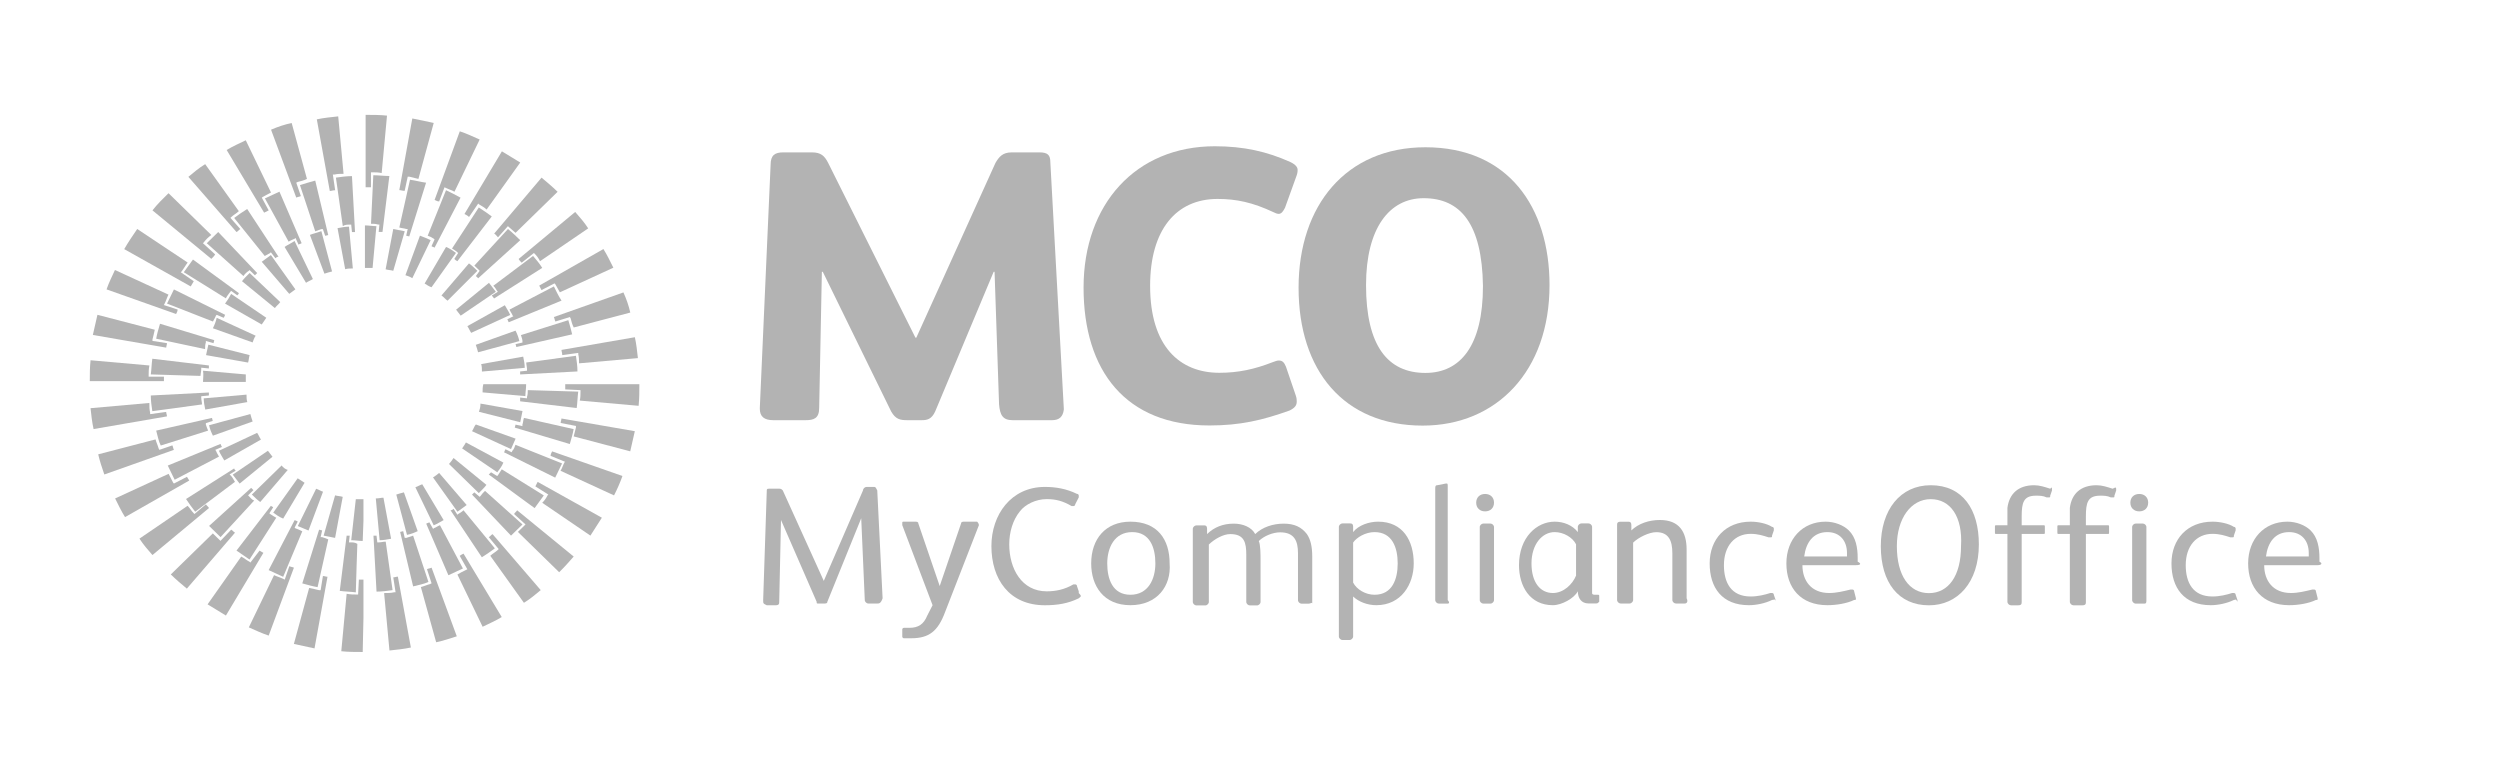 <svg width="195" height="60" viewBox="0 0 195 60" fill="none" xmlns="http://www.w3.org/2000/svg">
<path d="M14.101 21.237L14.161 21.178C14.34 20.945 14.459 20.713 14.638 20.48L10.703 17.861C10.345 18.385 9.988 18.909 9.689 19.432L14.877 22.342C14.936 22.226 15.055 22.051 15.115 21.935L14.101 21.237Z" fill="#B3B3B3"/>
<path d="M15.828 18.97L15.887 18.912C16.066 18.679 16.245 18.504 16.483 18.33L13.145 15.07C12.727 15.478 12.25 15.943 11.893 16.409L16.483 20.192C16.603 20.076 16.722 19.959 16.782 19.843L15.828 18.97Z" fill="#B3B3B3"/>
<path d="M28.35 48.177V45.209C28.231 45.209 28.112 45.209 27.992 45.209L27.933 46.373H27.814C27.575 46.373 27.337 46.373 27.038 46.315L26.621 50.796C27.158 50.855 27.754 50.855 28.291 50.855L28.35 48.177Z" fill="#B3B3B3"/>
<path d="M31.034 44.977C30.915 44.977 30.796 45.035 30.676 45.035L30.855 46.199H30.736C30.497 46.258 30.259 46.258 29.961 46.258L30.378 50.739C30.915 50.681 31.511 50.623 32.048 50.506L31.034 44.977Z" fill="#B3B3B3"/>
<path d="M25.009 46.035H24.889C24.651 45.977 24.412 45.919 24.114 45.86L22.922 50.226C23.459 50.342 23.995 50.458 24.532 50.575L25.545 44.987C25.426 44.987 25.307 44.929 25.188 44.929L25.009 46.035Z" fill="#B3B3B3"/>
<path d="M33.663 44.277C33.544 44.336 33.424 44.336 33.305 44.394L33.663 45.5L33.544 45.558C33.305 45.616 33.067 45.732 32.828 45.791L34.021 50.097C34.557 49.981 35.094 49.806 35.63 49.632L33.663 44.277Z" fill="#B3B3B3"/>
<path d="M22.21 45.21L22.091 45.152C21.853 45.036 21.614 44.977 21.376 44.861L19.408 48.935C19.945 49.168 20.422 49.401 20.958 49.575L22.926 44.279C22.807 44.221 22.687 44.221 22.568 44.163L22.21 45.21Z" fill="#B3B3B3"/>
<path d="M36.155 43.183C36.035 43.241 35.916 43.3 35.857 43.358L36.453 44.405L36.334 44.464C36.095 44.58 35.857 44.696 35.678 44.813L37.645 48.887C38.122 48.654 38.659 48.421 39.136 48.13L36.155 43.183Z" fill="#B3B3B3"/>
<path d="M19.53 43.88L19.471 43.822C19.232 43.705 19.053 43.531 18.815 43.414L16.191 47.139C16.668 47.43 17.145 47.721 17.622 48.012L20.544 43.123C20.424 43.065 20.365 43.007 20.246 42.949L19.53 43.88Z" fill="#B3B3B3"/>
<path d="M38.421 41.664C38.302 41.722 38.242 41.839 38.123 41.897L38.898 42.828L38.839 42.886C38.66 43.061 38.421 43.177 38.242 43.352L40.866 47.019C41.343 46.728 41.76 46.378 42.177 46.029L38.421 41.664Z" fill="#B3B3B3"/>
<path d="M17.198 42.188L17.138 42.13C16.959 41.955 16.78 41.781 16.601 41.606L13.322 44.807C13.74 45.215 14.157 45.564 14.574 45.913L18.331 41.548C18.211 41.489 18.152 41.373 18.032 41.315L17.198 42.188Z" fill="#B3B3B3"/>
<path d="M40.336 39.802C40.276 39.919 40.157 39.977 40.098 40.093L40.992 40.908L40.932 40.966C40.754 41.141 40.575 41.316 40.396 41.49L43.615 44.633C44.033 44.226 44.39 43.818 44.748 43.411L40.336 39.802Z" fill="#B3B3B3"/>
<path d="M15.17 40.092L15.11 40.034C14.931 39.859 14.812 39.627 14.633 39.452L10.877 42.013C11.175 42.478 11.533 42.886 11.89 43.293L16.302 39.627C16.243 39.51 16.124 39.452 16.064 39.335L15.17 40.092Z" fill="#B3B3B3"/>
<path d="M41.937 37.587C41.877 37.704 41.817 37.82 41.758 37.937L42.771 38.577L42.712 38.635C42.593 38.868 42.473 39.042 42.294 39.217L46.051 41.778C46.349 41.312 46.647 40.847 46.945 40.381L41.937 37.587Z" fill="#B3B3B3"/>
<path d="M13.569 37.715L13.51 37.656C13.39 37.424 13.271 37.191 13.152 36.958L8.979 38.879C9.217 39.344 9.455 39.868 9.754 40.334L14.762 37.482C14.702 37.365 14.643 37.307 14.583 37.191L13.569 37.715Z" fill="#B3B3B3"/>
<path d="M43.065 35.207C43.005 35.323 42.945 35.44 42.945 35.556L44.078 36.022L44.019 36.08C43.899 36.313 43.84 36.546 43.72 36.72L47.894 38.641C48.132 38.175 48.371 37.651 48.55 37.128L43.065 35.207Z" fill="#B3B3B3"/>
<path d="M12.43 35.089L12.37 34.973C12.311 34.74 12.191 34.507 12.132 34.274L7.66 35.438C7.779 35.962 7.958 36.486 8.137 37.01L13.563 35.089C13.503 34.973 13.503 34.856 13.443 34.74L12.43 35.089Z" fill="#B3B3B3"/>
<path d="M43.792 32.643C43.792 32.76 43.732 32.876 43.732 32.992L44.925 33.225V33.342C44.865 33.574 44.806 33.807 44.746 34.04L49.158 35.204C49.277 34.68 49.397 34.156 49.516 33.633L43.792 32.643Z" fill="#B3B3B3"/>
<path d="M11.711 32.303V32.187C11.651 31.954 11.651 31.721 11.651 31.43L7.061 31.838C7.12 32.361 7.18 32.943 7.299 33.467L13.023 32.478C13.023 32.361 12.963 32.245 12.963 32.129L11.711 32.303Z" fill="#B3B3B3"/>
<path d="M44.088 29.965C44.088 30.082 44.088 30.198 44.088 30.373L45.28 30.431V30.547C45.28 30.78 45.28 31.013 45.221 31.246L49.812 31.653C49.871 31.071 49.871 30.547 49.871 29.965H44.088Z" fill="#B3B3B3"/>
<path d="M11.595 29.38V29.264C11.595 29.031 11.595 28.798 11.654 28.507L7.064 28.1C7.004 28.623 7.004 29.205 7.004 29.729H12.787C12.787 29.613 12.787 29.497 12.787 29.38H11.595Z" fill="#B3B3B3"/>
<path d="M45.107 27.526V27.642C45.166 27.875 45.166 28.108 45.166 28.34L49.757 27.933C49.697 27.409 49.638 26.827 49.519 26.303L43.795 27.293C43.795 27.409 43.855 27.526 43.855 27.7L45.107 27.526Z" fill="#B3B3B3"/>
<path d="M11.893 26.592V26.475C11.952 26.242 12.012 26.01 12.072 25.719L7.6 24.555C7.481 25.078 7.361 25.602 7.242 26.126L12.966 27.116C12.966 26.999 13.025 26.883 13.025 26.766L11.893 26.592Z" fill="#B3B3B3"/>
<path d="M44.453 24.728L44.513 24.845C44.572 25.078 44.632 25.31 44.751 25.543L49.163 24.379C49.044 23.855 48.865 23.331 48.627 22.808L43.201 24.728C43.261 24.845 43.261 24.961 43.32 25.078L44.453 24.728Z" fill="#B3B3B3"/>
<path d="M12.782 23.795L12.842 23.678C12.961 23.445 13.021 23.213 13.14 22.98L8.966 21.059C8.728 21.583 8.489 22.049 8.311 22.572L13.736 24.493C13.796 24.377 13.855 24.26 13.855 24.144L12.782 23.795Z" fill="#B3B3B3"/>
<path d="M43.251 22.103L43.311 22.161C43.43 22.394 43.549 22.568 43.668 22.801L47.842 20.88C47.603 20.415 47.365 19.891 47.067 19.425L42.059 22.277C42.118 22.394 42.178 22.51 42.237 22.626L43.251 22.103Z" fill="#B3B3B3"/>
<path d="M41.646 19.733L41.705 19.791C41.884 19.966 42.003 20.141 42.123 20.374L45.879 17.813C45.581 17.347 45.223 16.94 44.865 16.532L40.453 20.199C40.513 20.315 40.632 20.432 40.692 20.49L41.646 19.733Z" fill="#B3B3B3"/>
<path d="M39.618 17.638L39.678 17.696C39.857 17.87 40.035 17.987 40.214 18.161L43.493 14.96C43.076 14.553 42.659 14.204 42.242 13.854L38.545 18.22C38.664 18.278 38.724 18.394 38.843 18.511L39.618 17.638Z" fill="#B3B3B3"/>
<path d="M17.973 16.995L18.032 16.936C18.211 16.762 18.45 16.645 18.628 16.471L16.005 12.804C15.528 13.095 15.111 13.444 14.693 13.794L18.45 18.101C18.569 18.042 18.628 17.926 18.748 17.868L17.973 16.995Z" fill="#B3B3B3"/>
<path d="M37.3 15.878L37.359 15.936C37.538 16.052 37.777 16.169 37.956 16.343L40.579 12.677C40.102 12.386 39.625 12.095 39.148 11.804L36.227 16.693C36.346 16.751 36.465 16.809 36.584 16.925L37.3 15.878Z" fill="#B3B3B3"/>
<path d="M20.422 15.424L20.482 15.366C20.72 15.249 20.899 15.133 21.138 15.017L19.17 10.942C18.693 11.175 18.157 11.408 17.68 11.699L20.601 16.588C20.72 16.53 20.84 16.472 20.959 16.413L20.422 15.424Z" fill="#B3B3B3"/>
<path d="M34.672 14.607L34.791 14.665C35.029 14.781 35.268 14.84 35.447 14.956L37.414 10.882C36.878 10.649 36.401 10.416 35.864 10.242L33.897 15.596C34.016 15.655 34.135 15.713 34.254 15.713L34.672 14.607Z" fill="#B3B3B3"/>
<path d="M23.108 14.248L23.227 14.19C23.466 14.132 23.704 14.074 23.943 13.957L22.75 9.592C22.214 9.709 21.677 9.883 21.141 10.116L23.108 15.412C23.227 15.354 23.347 15.354 23.466 15.296L23.108 14.248Z" fill="#B3B3B3"/>
<path d="M31.802 13.78H31.922C32.16 13.839 32.398 13.897 32.637 13.955L33.83 9.59C33.293 9.474 32.756 9.357 32.16 9.241L31.146 14.828C31.266 14.828 31.385 14.886 31.564 14.886L31.802 13.78Z" fill="#B3B3B3"/>
<path d="M25.963 13.616H26.082C26.321 13.558 26.559 13.558 26.798 13.558L26.38 9.077C25.844 9.135 25.247 9.193 24.711 9.309L25.724 14.897C25.844 14.897 25.963 14.839 26.142 14.839L25.963 13.616Z" fill="#B3B3B3"/>
<path d="M28.935 13.441H29.054C29.293 13.441 29.531 13.441 29.77 13.499L30.187 9.018C29.65 8.959 29.054 8.959 28.518 8.959V14.605C28.637 14.605 28.816 14.605 28.935 14.605V13.441Z" fill="#B3B3B3"/>
<path d="M27.337 42.305H27.217L27.277 41.781C27.217 41.781 27.098 41.781 27.038 41.781L26.502 46.088C26.919 46.146 27.337 46.146 27.754 46.205L27.814 44.167L27.873 42.422C27.694 42.305 27.515 42.305 27.337 42.305Z" fill="#B3B3B3"/>
<path d="M29.548 42.305H29.429L29.369 41.781C29.31 41.781 29.191 41.781 29.131 41.781L29.369 46.146C29.787 46.146 30.204 46.088 30.621 46.03L30.085 42.247C29.906 42.247 29.727 42.305 29.548 42.305Z" fill="#B3B3B3"/>
<path d="M25.128 41.897H25.009L25.128 41.373C25.069 41.373 24.949 41.315 24.89 41.315L23.578 45.505C23.995 45.622 24.413 45.738 24.771 45.797L25.605 42.072C25.486 42.013 25.307 41.955 25.128 41.897Z" fill="#B3B3B3"/>
<path d="M32.224 41.781C32.046 41.84 31.867 41.898 31.688 41.956H31.569L31.449 41.432C31.39 41.432 31.271 41.49 31.211 41.49L32.224 45.739C32.642 45.623 33.059 45.565 33.417 45.39L32.224 41.781Z" fill="#B3B3B3"/>
<path d="M23.042 41.209L22.982 41.15L23.221 40.685C23.161 40.627 23.102 40.627 22.982 40.568L20.955 44.468C21.313 44.642 21.73 44.817 22.088 44.992L23.578 41.441C23.34 41.325 23.221 41.267 23.042 41.209Z" fill="#B3B3B3"/>
<path d="M34.319 40.968C34.14 41.026 34.021 41.142 33.842 41.2L33.783 41.259L33.485 40.735C33.425 40.793 33.306 40.793 33.246 40.851L34.975 44.867C35.333 44.693 35.75 44.518 36.108 44.343L34.319 40.968Z" fill="#B3B3B3"/>
<path d="M21.071 40.093L21.011 40.035L21.309 39.569C21.25 39.511 21.19 39.511 21.13 39.453L18.447 42.945C18.805 43.178 19.103 43.41 19.461 43.643L21.548 40.384C21.428 40.326 21.25 40.209 21.071 40.093Z" fill="#B3B3B3"/>
<path d="M36.154 39.801C36.035 39.918 35.856 40.034 35.737 40.093L35.677 40.151L35.379 39.685C35.319 39.743 35.26 39.801 35.141 39.801L37.585 43.468C37.943 43.235 38.301 43.003 38.599 42.77L36.154 39.801Z" fill="#B3B3B3"/>
<path d="M19.409 38.694L19.349 38.636L19.767 38.228C19.707 38.17 19.647 38.112 19.588 38.054L16.309 41.022C16.607 41.313 16.905 41.604 17.203 41.895L19.826 39.043C19.647 38.985 19.528 38.81 19.409 38.694Z" fill="#B3B3B3"/>
<path d="M37.832 38.288C37.713 38.404 37.593 38.521 37.474 38.696L37.415 38.754L36.997 38.404C36.938 38.463 36.878 38.521 36.818 38.579L39.859 41.78C40.157 41.489 40.455 41.198 40.753 40.907L37.832 38.288Z" fill="#B3B3B3"/>
<path d="M17.968 37.061L17.908 37.003L18.385 36.712C18.326 36.654 18.266 36.595 18.266 36.537L14.51 38.923C14.748 39.273 14.987 39.622 15.225 39.913L18.326 37.585C18.206 37.352 18.087 37.177 17.968 37.061Z" fill="#B3B3B3"/>
<path d="M39.137 36.606C39.017 36.781 38.958 36.898 38.839 37.072L38.779 37.13L38.302 36.839C38.242 36.898 38.183 36.956 38.123 37.014L41.7 39.633C41.939 39.284 42.177 38.993 42.416 38.644L39.137 36.606Z" fill="#B3B3B3"/>
<path d="M16.842 35.15L16.782 35.092L17.319 34.859C17.259 34.801 17.259 34.742 17.2 34.626L13.086 36.314C13.265 36.663 13.444 37.071 13.623 37.42L17.081 35.615C17.021 35.499 16.902 35.324 16.842 35.15Z" fill="#B3B3B3"/>
<path d="M40.205 34.694C40.145 34.868 40.086 35.043 39.966 35.16L39.907 35.276L39.43 35.043C39.37 35.101 39.37 35.218 39.31 35.276L43.305 37.255C43.484 36.906 43.663 36.498 43.842 36.149L40.205 34.694Z" fill="#B3B3B3"/>
<path d="M16.057 33.121V33.005L16.594 32.83C16.594 32.772 16.534 32.655 16.534 32.597L12.182 33.587C12.301 33.994 12.361 34.401 12.539 34.751L16.236 33.587C16.176 33.47 16.117 33.296 16.057 33.121Z" fill="#B3B3B3"/>
<path d="M40.868 32.597C40.808 32.772 40.808 32.946 40.749 33.121V33.237L40.212 33.121C40.212 33.179 40.152 33.296 40.152 33.354L44.445 34.634C44.564 34.227 44.684 33.819 44.743 33.47L40.868 32.597Z" fill="#B3B3B3"/>
<path d="M15.697 31.022V30.906L16.293 30.848C16.293 30.789 16.293 30.673 16.293 30.615L11.762 30.848C11.762 31.255 11.821 31.662 11.881 32.07L15.756 31.546C15.756 31.371 15.697 31.197 15.697 31.022Z" fill="#B3B3B3"/>
<path d="M41.166 30.429C41.166 30.604 41.166 30.778 41.107 30.953V31.069L40.57 31.011C40.57 31.128 40.57 31.186 40.57 31.302L44.982 31.826C45.042 31.419 45.042 31.011 45.102 30.546L41.166 30.429Z" fill="#B3B3B3"/>
<path d="M15.697 28.797V28.681L16.293 28.739C16.293 28.681 16.293 28.564 16.293 28.506L11.881 27.982C11.821 28.39 11.821 28.797 11.762 29.205L15.637 29.321C15.637 29.205 15.697 28.972 15.697 28.797Z" fill="#B3B3B3"/>
<path d="M44.923 27.75L41.047 28.274C41.047 28.449 41.107 28.623 41.107 28.798V28.915L40.57 28.973C40.57 29.031 40.57 29.147 40.57 29.206L45.042 28.973C45.042 28.565 44.982 28.158 44.923 27.75Z" fill="#B3B3B3"/>
<path d="M16.057 26.709V26.592L16.653 26.767C16.653 26.709 16.713 26.592 16.713 26.534L12.48 25.253C12.361 25.661 12.241 26.068 12.182 26.418L15.997 27.232C15.997 27.058 15.997 26.883 16.057 26.709Z" fill="#B3B3B3"/>
<path d="M44.329 24.973L40.632 26.137C40.692 26.312 40.751 26.486 40.751 26.603V26.719L40.215 26.836C40.215 26.894 40.275 27.01 40.275 27.068L44.627 26.079C44.567 25.788 44.448 25.381 44.329 24.973Z" fill="#B3B3B3"/>
<path d="M16.845 24.613L16.905 24.555L17.441 24.787C17.501 24.729 17.501 24.671 17.561 24.555L13.566 22.576C13.387 22.925 13.208 23.332 13.029 23.681L16.607 25.078C16.666 24.962 16.785 24.787 16.845 24.613Z" fill="#B3B3B3"/>
<path d="M43.203 22.341L39.745 24.146C39.805 24.32 39.924 24.437 39.984 24.611L40.043 24.669L39.566 24.902C39.626 24.96 39.626 25.077 39.686 25.135L43.8 23.447C43.561 23.098 43.382 22.691 43.203 22.341Z" fill="#B3B3B3"/>
<path d="M17.973 22.746L18.032 22.688L18.509 23.037C18.569 22.979 18.629 22.921 18.629 22.863L15.051 20.244C14.813 20.593 14.574 20.884 14.336 21.233L17.615 23.27C17.734 23.037 17.854 22.921 17.973 22.746Z" fill="#B3B3B3"/>
<path d="M41.579 19.963L38.479 22.291C38.598 22.408 38.717 22.582 38.777 22.699L38.836 22.757L38.359 23.048C38.419 23.106 38.479 23.223 38.538 23.281L42.294 20.895C42.115 20.604 41.877 20.313 41.579 19.963Z" fill="#B3B3B3"/>
<path d="M19.406 21.124L19.466 21.066L19.883 21.473C19.943 21.415 20.002 21.357 20.062 21.299L17.021 18.098C16.723 18.389 16.425 18.68 16.127 18.971L18.989 21.532C19.108 21.357 19.227 21.241 19.406 21.124Z" fill="#B3B3B3"/>
<path d="M39.623 17.863L37 20.715C37.119 20.832 37.239 20.948 37.358 21.064L37.417 21.123L37.119 21.53C37.179 21.588 37.239 21.646 37.298 21.705L40.577 18.736C40.279 18.445 39.981 18.154 39.623 17.863Z" fill="#B3B3B3"/>
<path d="M21.068 19.735L21.128 19.677L21.485 20.143C21.545 20.084 21.604 20.026 21.724 20.026L19.279 16.301C18.922 16.534 18.564 16.767 18.266 17L20.651 19.968C20.77 19.91 20.949 19.793 21.068 19.735Z" fill="#B3B3B3"/>
<path d="M37.345 16.184L35.258 19.385C35.437 19.502 35.556 19.56 35.675 19.676L35.735 19.734L35.437 20.2C35.496 20.258 35.556 20.316 35.675 20.375L38.358 16.883C38.06 16.65 37.702 16.417 37.345 16.184Z" fill="#B3B3B3"/>
<path d="M37.111 26.896C37.171 27.07 37.231 27.245 37.29 27.478L40.51 26.605C40.45 26.314 40.331 26.023 40.212 25.79L37.111 26.896Z" fill="#B3B3B3"/>
<path d="M36.455 25.438C36.574 25.612 36.634 25.787 36.753 25.962L39.794 24.565C39.675 24.274 39.496 24.041 39.377 23.808L36.455 25.438Z" fill="#B3B3B3"/>
<path d="M35.576 24.155C35.695 24.33 35.815 24.446 35.934 24.621L38.676 22.759C38.498 22.526 38.319 22.293 38.14 22.06L35.576 24.155Z" fill="#B3B3B3"/>
<path d="M22.989 18.617L23.049 18.559L23.287 19.082C23.347 19.024 23.466 19.024 23.526 18.966L21.797 14.95C21.439 15.125 21.022 15.299 20.664 15.474L22.512 18.85C22.691 18.733 22.87 18.675 22.989 18.617Z" fill="#B3B3B3"/>
<path d="M34.79 14.836L33.359 18.387C33.538 18.445 33.657 18.503 33.836 18.62L33.896 18.678L33.657 19.202C33.717 19.26 33.836 19.26 33.896 19.318L35.923 15.418C35.506 15.186 35.148 15.011 34.79 14.836Z" fill="#B3B3B3"/>
<path d="M25.066 17.87H25.185L25.364 18.393C25.424 18.393 25.543 18.335 25.602 18.335L24.589 14.086C24.172 14.203 23.754 14.319 23.396 14.436L24.589 18.044C24.768 17.986 24.887 17.928 25.066 17.87Z" fill="#B3B3B3"/>
<path d="M31.981 14.019L31.146 17.744C31.325 17.802 31.504 17.802 31.683 17.86H31.802L31.683 18.384C31.743 18.384 31.862 18.442 31.922 18.442L33.233 14.251C32.816 14.193 32.398 14.077 31.981 14.019Z" fill="#B3B3B3"/>
<path d="M27.274 17.52H27.394L27.453 18.102C27.513 18.102 27.632 18.102 27.692 18.102L27.453 13.737C27.036 13.737 26.619 13.796 26.201 13.854L26.738 17.637C26.917 17.52 27.096 17.52 27.274 17.52Z" fill="#B3B3B3"/>
<path d="M29.118 13.669L28.939 17.453C29.118 17.453 29.297 17.453 29.476 17.511H29.595L29.536 18.093C29.655 18.093 29.715 18.093 29.834 18.093L30.37 13.728C29.953 13.728 29.536 13.669 29.118 13.669Z" fill="#B3B3B3"/>
<path d="M33.775 37.238L35.683 39.915C35.922 39.741 36.16 39.566 36.399 39.391L34.252 36.889C34.133 37.005 33.954 37.121 33.775 37.238Z" fill="#B3B3B3"/>
<path d="M35.02 36.191L37.345 38.461C37.583 38.228 37.762 38.053 37.941 37.82L35.377 35.725C35.258 35.9 35.139 36.074 35.02 36.191Z" fill="#B3B3B3"/>
<path d="M36.045 34.977L38.788 36.839C38.966 36.606 39.145 36.374 39.264 36.083L36.343 34.511C36.283 34.628 36.164 34.802 36.045 34.977Z" fill="#B3B3B3"/>
<path d="M36.818 33.633L39.859 35.03C39.978 34.739 40.097 34.506 40.217 34.215L37.117 33.109C36.997 33.226 36.938 33.459 36.818 33.633Z" fill="#B3B3B3"/>
<path d="M37.357 32.12L40.577 32.934C40.637 32.644 40.696 32.352 40.756 32.062L37.477 31.48C37.477 31.77 37.417 31.945 37.357 32.12Z" fill="#B3B3B3"/>
<path d="M37.641 30.606L40.979 30.897C40.979 30.606 41.039 30.314 41.039 29.965H37.7C37.641 30.198 37.641 30.373 37.641 30.606Z" fill="#B3B3B3"/>
<path d="M37.531 28.399C37.591 28.574 37.591 28.807 37.591 28.981L40.93 28.69C40.93 28.399 40.87 28.108 40.81 27.817L37.531 28.399Z" fill="#B3B3B3"/>
<path d="M32.398 38.006L33.829 40.974C34.127 40.858 34.366 40.684 34.604 40.567L32.935 37.773C32.756 37.832 32.577 37.948 32.398 38.006Z" fill="#B3B3B3"/>
<path d="M30.91 38.577L31.745 41.72C32.043 41.662 32.341 41.546 32.58 41.429L31.506 38.403C31.268 38.461 31.089 38.519 30.91 38.577Z" fill="#B3B3B3"/>
<path d="M28.35 40.625V38.937C28.172 38.937 27.933 38.937 27.754 38.937L27.396 42.138C27.695 42.138 27.993 42.196 28.291 42.196L28.35 40.625Z" fill="#B3B3B3"/>
<path d="M29.312 38.878L29.611 42.137C29.909 42.137 30.207 42.079 30.505 42.021L29.909 38.82C29.73 38.82 29.551 38.878 29.312 38.878Z" fill="#B3B3B3"/>
<path d="M23.229 41.032C23.527 41.148 23.765 41.264 24.063 41.381L25.196 38.354C25.017 38.296 24.838 38.18 24.659 38.122L23.229 41.032Z" fill="#B3B3B3"/>
<path d="M21.312 39.984C21.551 40.159 21.79 40.334 22.088 40.45L23.757 37.656C23.578 37.54 23.399 37.423 23.22 37.307L21.312 39.984Z" fill="#B3B3B3"/>
<path d="M25.242 41.78C25.54 41.838 25.838 41.897 26.137 41.955L26.733 38.754C26.554 38.695 26.315 38.695 26.137 38.637L25.242 41.78Z" fill="#B3B3B3"/>
<path d="M21.968 36.305L19.643 38.575C19.881 38.808 20.06 38.983 20.298 39.157L22.445 36.654C22.266 36.596 22.087 36.48 21.968 36.305Z" fill="#B3B3B3"/>
<path d="M18.154 37.023C18.333 37.255 18.512 37.488 18.691 37.721L21.255 35.626C21.135 35.451 21.016 35.335 20.897 35.16L18.154 37.023Z" fill="#B3B3B3"/>
<path d="M17.076 35.159C17.195 35.45 17.374 35.683 17.494 35.916L20.355 34.286C20.236 34.111 20.177 33.937 20.057 33.762L17.076 35.159Z" fill="#B3B3B3"/>
<path d="M16.309 33.167C16.368 33.458 16.488 33.749 16.607 33.982L19.707 32.876C19.647 32.701 19.588 32.527 19.528 32.294L16.309 33.167Z" fill="#B3B3B3"/>
<path d="M15.891 31.072C15.891 31.363 15.95 31.654 16.01 31.945L19.289 31.363C19.229 31.188 19.229 30.955 19.229 30.781L15.891 31.072Z" fill="#B3B3B3"/>
<path d="M16.072 27.699L19.351 28.281C19.411 28.107 19.411 27.874 19.471 27.699L16.251 26.884C16.192 27.117 16.132 27.408 16.072 27.699Z" fill="#B3B3B3"/>
<path d="M17.553 23.681L20.415 25.311C20.534 25.137 20.653 24.962 20.772 24.787L18.03 22.925C17.91 23.158 17.732 23.449 17.553 23.681Z" fill="#B3B3B3"/>
<path d="M15.834 29.789H19.173C19.173 29.614 19.173 29.381 19.173 29.206L15.834 28.916C15.894 29.206 15.834 29.497 15.834 29.789Z" fill="#B3B3B3"/>
<path d="M16.604 25.604L19.704 26.71C19.764 26.535 19.823 26.36 19.942 26.186L16.902 24.789C16.842 25.08 16.723 25.371 16.604 25.604Z" fill="#B3B3B3"/>
<path d="M18.877 21.934L21.441 24.029C21.56 23.854 21.739 23.738 21.858 23.563L19.473 21.294C19.235 21.526 19.056 21.701 18.877 21.934Z" fill="#B3B3B3"/>
<path d="M20.416 20.418L22.562 22.921C22.741 22.804 22.86 22.688 23.039 22.571L21.131 19.894C20.893 20.069 20.654 20.243 20.416 20.418Z" fill="#B3B3B3"/>
<path d="M34.434 23.046C34.612 23.163 34.732 23.337 34.911 23.454L37.236 21.125C36.997 20.893 36.819 20.718 36.58 20.544L34.434 23.046Z" fill="#B3B3B3"/>
<path d="M33.121 22.115C33.3 22.231 33.479 22.347 33.658 22.406L35.566 19.728C35.327 19.554 35.089 19.379 34.791 19.263L33.121 22.115Z" fill="#B3B3B3"/>
<path d="M31.623 21.466C31.802 21.524 31.981 21.582 32.16 21.699L33.591 18.731C33.352 18.614 33.054 18.498 32.756 18.381L31.623 21.466Z" fill="#B3B3B3"/>
<path d="M30.078 21.006C30.257 21.064 30.495 21.064 30.674 21.123L31.569 18.038C31.271 17.98 30.972 17.922 30.674 17.863L30.078 21.006Z" fill="#B3B3B3"/>
<path d="M26.328 17.797L26.924 20.998C27.103 20.94 27.342 20.94 27.521 20.94L27.222 17.681C26.924 17.681 26.626 17.739 26.328 17.797Z" fill="#B3B3B3"/>
<path d="M28.465 20.899C28.644 20.899 28.882 20.899 29.061 20.899L29.359 17.64C29.061 17.64 28.763 17.582 28.465 17.582V20.899Z" fill="#B3B3B3"/>
<path d="M22.199 19.262L23.869 22.056C24.047 21.939 24.226 21.881 24.405 21.765L22.974 18.796C22.736 18.971 22.438 19.087 22.199 19.262Z" fill="#B3B3B3"/>
<path d="M24.172 18.321L25.305 21.347C25.483 21.289 25.662 21.231 25.901 21.173L25.066 18.03C24.768 18.146 24.47 18.204 24.172 18.321Z" fill="#B3B3B3"/>
<path d="M82.066 32.774H78.979C78.208 32.774 77.997 32.363 77.927 31.542L77.576 21.2H77.506L72.946 32.09C72.665 32.706 72.315 32.774 71.894 32.774H70.771C70.21 32.774 69.859 32.706 69.508 32.09L64.177 21.2H64.106L63.896 31.816C63.896 32.637 63.475 32.774 62.844 32.774H60.318C59.616 32.774 59.266 32.5 59.266 31.884V31.816L60.108 12.845C60.108 12.092 60.458 11.886 61.09 11.886H63.335C64.036 11.886 64.317 12.16 64.597 12.708L71.403 26.337H71.473L77.646 12.708C77.927 12.229 78.208 11.886 78.909 11.886H81.084C81.716 11.886 81.926 12.092 81.926 12.64L82.978 31.884V31.953C82.908 32.5 82.627 32.774 82.066 32.774Z" fill="#B3B3B3"/>
<path d="M101.145 13.668L100.232 16.202C100.092 16.476 99.952 16.682 99.741 16.682C99.601 16.682 99.461 16.613 99.32 16.545C97.707 15.791 96.444 15.517 94.971 15.517C91.744 15.517 89.709 17.914 89.709 22.297C89.709 27.023 92.024 29.078 95.111 29.078C96.584 29.078 97.847 28.803 99.25 28.256C99.461 28.187 99.601 28.119 99.741 28.119C100.022 28.119 100.162 28.256 100.303 28.598L101.074 30.858C101.145 31.064 101.145 31.201 101.145 31.337C101.145 31.611 101.004 31.817 100.583 32.022C98.479 32.776 96.725 33.187 94.339 33.187C87.815 33.187 84.518 28.941 84.518 22.434C84.518 15.928 88.587 11.408 94.76 11.408C97.005 11.408 98.829 11.819 100.653 12.641C101.074 12.846 101.215 13.052 101.215 13.257C101.215 13.326 101.215 13.463 101.145 13.668Z" fill="#B3B3B3"/>
<path d="M110.971 33.197C104.797 33.197 101.289 28.882 101.289 22.445C101.289 16.007 105.007 11.487 111.181 11.487C117.635 11.487 120.863 16.144 120.863 22.239C120.863 28.951 116.723 33.197 110.971 33.197ZM111.041 15.459C108.375 15.459 106.551 17.788 106.551 22.239C106.551 26.965 108.234 29.088 111.181 29.088C113.917 29.088 115.671 26.965 115.671 22.308C115.601 17.445 113.917 15.459 111.041 15.459Z" fill="#B3B3B3"/>
<path d="M68.426 47.075H67.731C67.592 47.075 67.453 46.939 67.453 46.803L67.175 40.424L64.533 46.939C64.533 47.075 64.394 47.075 64.255 47.075H63.838C63.699 47.075 63.699 47.075 63.699 46.939L60.918 40.559L60.779 46.939C60.779 47.075 60.779 47.21 60.501 47.21H59.805C59.527 47.075 59.527 47.075 59.527 46.803L59.805 38.388C59.805 38.116 59.805 38.116 60.084 38.116H60.64C60.918 38.116 60.918 38.116 61.057 38.252L64.255 45.31L67.314 38.252C67.314 38.116 67.453 37.98 67.592 37.98H68.148C68.287 37.98 68.287 37.98 68.426 38.252L68.843 46.667C68.704 47.075 68.565 47.075 68.426 47.075Z" fill="#B3B3B3"/>
<path d="M76.356 40.961L73.714 47.748C73.158 49.241 72.463 49.784 71.072 49.784C70.933 49.784 70.655 49.784 70.516 49.784C70.377 49.784 70.377 49.648 70.377 49.648V49.105C70.377 48.97 70.516 48.97 70.516 48.97C70.655 48.97 70.794 48.97 70.933 48.97C71.628 48.97 72.046 48.698 72.324 48.02L72.741 47.205L70.377 40.961C70.377 40.961 70.377 40.961 70.377 40.826C70.377 40.69 70.377 40.69 70.516 40.69H71.35C71.489 40.69 71.628 40.69 71.628 40.826L73.297 45.712L74.965 40.826C74.965 40.69 75.104 40.69 75.243 40.69H76.217C76.217 40.69 76.356 40.826 76.356 40.961Z" fill="#B3B3B3"/>
<path d="M84.143 46.667C83.309 47.075 82.475 47.21 81.501 47.21C78.721 47.21 77.33 45.174 77.33 42.595C77.33 40.152 78.86 37.98 81.501 37.98C82.336 37.98 83.17 38.116 84.004 38.523C84.143 38.523 84.143 38.659 84.143 38.659V38.795L83.865 39.338C83.865 39.474 83.726 39.474 83.726 39.474H83.587C82.892 39.066 82.336 38.931 81.64 38.931C80.806 38.931 79.972 39.338 79.555 39.881C78.999 40.559 78.721 41.51 78.721 42.46C78.721 44.36 79.694 46.124 81.64 46.124C82.336 46.124 83.031 45.989 83.726 45.581H83.865C83.865 45.581 84.004 45.581 84.004 45.717L84.143 46.124V46.26C84.421 46.532 84.282 46.532 84.143 46.667Z" fill="#B3B3B3"/>
<path d="M88.172 47.205C86.087 47.205 85.113 45.712 85.113 43.947C85.113 42.047 86.226 40.69 88.172 40.69C90.258 40.69 91.231 42.047 91.231 43.947C91.37 45.712 90.258 47.205 88.172 47.205ZM88.311 41.504C86.921 41.504 86.365 42.726 86.365 43.947C86.365 45.169 86.782 46.391 88.172 46.391C89.563 46.391 90.119 45.169 90.119 43.947C90.119 42.726 89.702 41.504 88.311 41.504Z" fill="#B3B3B3"/>
<path d="M102.077 47.087H101.521C101.382 47.087 101.243 46.952 101.243 46.816V43.151C101.243 42.201 100.965 41.522 99.852 41.522C99.296 41.522 98.601 41.794 98.184 42.201C98.323 42.472 98.323 43.287 98.323 43.694V46.952C98.323 47.087 98.184 47.223 98.045 47.223H97.489C97.349 47.223 97.21 47.087 97.21 46.952V43.287C97.21 42.337 97.071 41.658 95.959 41.658C95.403 41.658 94.708 42.065 94.29 42.472V46.952C94.29 47.087 94.151 47.223 94.012 47.223H93.317C93.178 47.223 93.039 47.087 93.039 46.952V41.251C93.039 41.115 93.178 40.98 93.317 40.98H93.873C94.012 40.98 94.151 40.98 94.151 41.251V41.658C94.708 41.115 95.403 40.844 96.237 40.844C96.932 40.844 97.627 41.115 97.906 41.658C98.462 41.115 99.296 40.844 100.13 40.844C100.965 40.844 101.521 41.115 101.938 41.658C102.216 42.065 102.355 42.608 102.355 43.423V47.087C102.355 46.952 102.216 47.087 102.077 47.087Z" fill="#B3B3B3"/>
<path d="M107.352 47.205C106.656 47.205 105.961 46.934 105.544 46.526V49.648C105.544 49.784 105.405 49.92 105.266 49.92H104.71C104.571 49.92 104.432 49.784 104.432 49.648V41.097C104.432 40.961 104.571 40.826 104.71 40.826H105.266C105.405 40.826 105.544 40.826 105.544 41.097V41.504C105.961 40.961 106.795 40.69 107.491 40.69C109.437 40.69 110.271 42.183 110.271 43.947C110.271 45.576 109.298 47.205 107.352 47.205ZM107.213 41.504C106.517 41.504 105.822 41.911 105.544 42.319V45.441C105.822 45.983 106.517 46.391 107.213 46.391C108.603 46.391 109.02 45.169 109.02 43.947C109.02 42.726 108.603 41.504 107.213 41.504Z" fill="#B3B3B3"/>
<path d="M112.923 47.08H112.227C112.088 47.08 111.949 46.944 111.949 46.809V38.122C111.949 37.986 111.949 37.85 112.088 37.85L112.783 37.714C112.923 37.714 112.923 37.714 112.923 37.986V46.809C113.062 46.944 113.062 47.08 112.923 47.08Z" fill="#B3B3B3"/>
<path d="M115.838 39.887C115.421 39.887 115.143 39.615 115.143 39.208C115.143 38.801 115.421 38.529 115.838 38.529C116.255 38.529 116.533 38.801 116.533 39.208C116.533 39.615 116.255 39.887 115.838 39.887ZM116.255 47.081H115.699C115.56 47.081 115.421 46.945 115.421 46.809V41.108C115.421 40.972 115.56 40.837 115.699 40.837H116.255C116.394 40.837 116.533 40.972 116.533 41.108V46.809C116.533 46.945 116.394 47.081 116.255 47.081Z" fill="#B3B3B3"/>
<path d="M124.461 47.069H123.905C123.349 47.069 123.071 46.662 123.071 46.119C122.793 46.662 121.819 47.205 121.124 47.205C119.317 47.205 118.482 45.712 118.482 44.083C118.482 41.911 119.873 40.69 121.263 40.69C121.959 40.69 122.654 40.961 123.071 41.504V41.097C123.071 40.961 123.21 40.826 123.349 40.826H123.905C124.044 40.826 124.183 40.961 124.183 41.097V45.712C124.183 45.983 124.183 46.255 124.183 46.255C124.183 46.391 124.322 46.391 124.461 46.391H124.6C124.739 46.391 124.739 46.391 124.739 46.526V46.934C124.6 47.069 124.6 47.069 124.461 47.069ZM122.932 42.455C122.654 41.911 121.959 41.504 121.263 41.504C120.29 41.504 119.456 42.455 119.456 43.947C119.456 45.441 120.151 46.255 121.124 46.255C121.959 46.255 122.654 45.576 122.932 44.898V42.455Z" fill="#B3B3B3"/>
<path d="M131.416 47.074H130.721C130.582 47.074 130.443 46.938 130.443 46.802V43.138C130.443 42.187 130.165 41.509 129.192 41.509C128.636 41.509 127.801 41.916 127.384 42.323V46.802C127.384 46.938 127.245 47.074 127.106 47.074H126.411C126.272 47.074 126.133 46.938 126.133 46.802V40.966C126.133 40.83 126.133 40.694 126.411 40.694H126.967C127.106 40.694 127.245 40.694 127.245 40.966V41.373C127.801 40.83 128.636 40.559 129.47 40.559C130.999 40.559 131.556 41.509 131.556 42.866V46.667C131.695 46.938 131.556 47.074 131.416 47.074Z" fill="#B3B3B3"/>
<path d="M138.22 46.798C137.664 47.069 136.969 47.205 136.412 47.205C134.327 47.205 133.354 45.848 133.354 43.947C133.354 42.047 134.605 40.69 136.552 40.69C137.108 40.69 137.803 40.826 138.22 41.097C138.359 41.097 138.359 41.233 138.359 41.233C138.359 41.233 138.359 41.233 138.359 41.369L138.22 41.776C138.22 41.911 138.22 41.911 138.081 41.911H137.942C137.525 41.776 137.108 41.64 136.552 41.64C135.3 41.64 134.466 42.59 134.466 44.083C134.466 45.441 135.022 46.526 136.552 46.526C137.108 46.526 137.664 46.391 138.081 46.255H138.22C138.22 46.255 138.359 46.255 138.359 46.391L138.498 46.798V46.934C138.498 46.662 138.359 46.798 138.22 46.798Z" fill="#B3B3B3"/>
<path d="M144.761 44.083H140.589C140.589 45.305 141.285 46.255 142.675 46.255C143.231 46.255 143.787 46.119 144.343 45.983H144.483C144.483 45.983 144.622 45.983 144.622 46.119L144.761 46.662C144.761 46.798 144.761 46.798 144.622 46.798C144.065 47.069 143.231 47.205 142.536 47.205C140.45 47.205 139.338 45.848 139.338 43.947C139.338 42.047 140.589 40.69 142.397 40.69C143.092 40.69 143.787 40.961 144.204 41.369C144.761 41.911 144.9 42.726 144.9 43.54V43.812C145.178 43.947 145.178 44.083 144.761 44.083ZM144.065 43.133C144.065 42.183 143.509 41.504 142.536 41.504C141.424 41.504 140.867 42.319 140.728 43.405H144.065V43.133Z" fill="#B3B3B3"/>
<path d="M150.457 47.214C148.094 47.214 146.703 45.449 146.703 42.599C146.703 39.748 148.233 37.848 150.596 37.848C153.099 37.848 154.351 39.748 154.351 42.463C154.351 45.449 152.682 47.214 150.457 47.214ZM150.596 38.934C149.067 38.934 147.955 40.427 147.955 42.599C147.955 44.906 148.928 46.264 150.457 46.264C151.987 46.264 152.96 44.906 152.96 42.599C153.099 40.291 152.126 38.934 150.596 38.934Z" fill="#B3B3B3"/>
<path d="M160.055 38.255L159.916 38.663C159.916 38.798 159.916 38.798 159.777 38.798H159.638C159.36 38.663 159.082 38.663 158.803 38.663C157.83 38.663 157.691 39.206 157.691 40.291V40.97H159.36C159.499 40.97 159.499 40.97 159.499 41.106V41.513C159.499 41.649 159.499 41.649 159.36 41.649H157.691V46.942C157.691 47.078 157.691 47.214 157.413 47.214H156.857C156.718 47.214 156.579 47.078 156.579 46.942V41.649H155.744C155.605 41.649 155.605 41.649 155.605 41.513V41.106C155.605 40.97 155.605 40.97 155.744 40.97H156.579V40.699C156.579 40.291 156.579 39.884 156.579 39.613C156.718 38.527 157.413 37.848 158.664 37.848C159.082 37.848 159.499 37.984 159.916 38.12C160.055 37.984 160.055 37.984 160.055 38.255C160.055 38.12 160.055 38.12 160.055 38.255Z" fill="#B3B3B3"/>
<path d="M165.063 38.255L164.924 38.663C164.924 38.798 164.924 38.798 164.785 38.798H164.646C164.368 38.663 164.09 38.663 163.812 38.663C162.838 38.663 162.699 39.206 162.699 40.291V40.97H164.368C164.507 40.97 164.507 40.97 164.507 41.106V41.513C164.507 41.649 164.507 41.649 164.368 41.649H162.699V46.942C162.699 47.078 162.699 47.214 162.421 47.214H161.726C161.587 47.214 161.448 47.078 161.448 46.942V41.649H160.614C160.475 41.649 160.475 41.649 160.475 41.513V41.106C160.475 40.97 160.475 40.97 160.614 40.97H161.448V40.699C161.448 40.291 161.448 39.884 161.448 39.613C161.587 38.527 162.282 37.848 163.534 37.848C163.951 37.848 164.368 37.984 164.785 38.12C165.063 37.984 165.063 37.984 165.063 38.255C165.063 38.12 165.063 38.12 165.063 38.255Z" fill="#B3B3B3"/>
<path d="M166.863 39.887C166.446 39.887 166.168 39.615 166.168 39.208C166.168 38.801 166.446 38.529 166.863 38.529C167.28 38.529 167.558 38.801 167.558 39.208C167.558 39.615 167.28 39.887 166.863 39.887ZM167.28 47.081H166.585C166.446 47.081 166.307 46.945 166.307 46.809V41.108C166.307 40.972 166.446 40.837 166.585 40.837H167.141C167.28 40.837 167.419 40.972 167.419 41.108V46.809C167.419 46.945 167.419 47.081 167.28 47.081Z" fill="#B3B3B3"/>
<path d="M174.242 46.798C173.685 47.069 172.99 47.205 172.434 47.205C170.348 47.205 169.375 45.848 169.375 43.947C169.375 42.047 170.626 40.69 172.573 40.69C173.129 40.69 173.824 40.826 174.242 41.097C174.381 41.097 174.381 41.233 174.381 41.233C174.381 41.233 174.381 41.233 174.381 41.369L174.242 41.776C174.242 41.911 174.242 41.911 174.102 41.911H173.963C173.546 41.776 173.129 41.64 172.573 41.64C171.322 41.64 170.487 42.59 170.487 44.083C170.487 45.441 171.044 46.526 172.573 46.526C173.129 46.526 173.685 46.391 174.102 46.255H174.242C174.242 46.255 174.381 46.255 174.381 46.391L174.52 46.798V46.934C174.381 46.662 174.381 46.798 174.242 46.798Z" fill="#B3B3B3"/>
<path d="M180.778 44.083H176.607C176.607 45.305 177.302 46.255 178.693 46.255C179.249 46.255 179.805 46.119 180.361 45.983H180.5C180.5 45.983 180.639 45.983 180.639 46.119L180.778 46.662C180.778 46.798 180.778 46.798 180.639 46.798C180.083 47.069 179.249 47.205 178.553 47.205C176.468 47.205 175.355 45.848 175.355 43.947C175.355 42.047 176.607 40.69 178.414 40.69C179.11 40.69 179.805 40.961 180.222 41.369C180.778 41.911 180.917 42.726 180.917 43.54V43.812C181.195 43.947 181.056 44.083 180.778 44.083ZM180.083 43.133C180.083 42.183 179.527 41.504 178.553 41.504C177.441 41.504 176.885 42.319 176.746 43.405H180.083V43.133Z" fill="#B3B3B3"/>
</svg>
